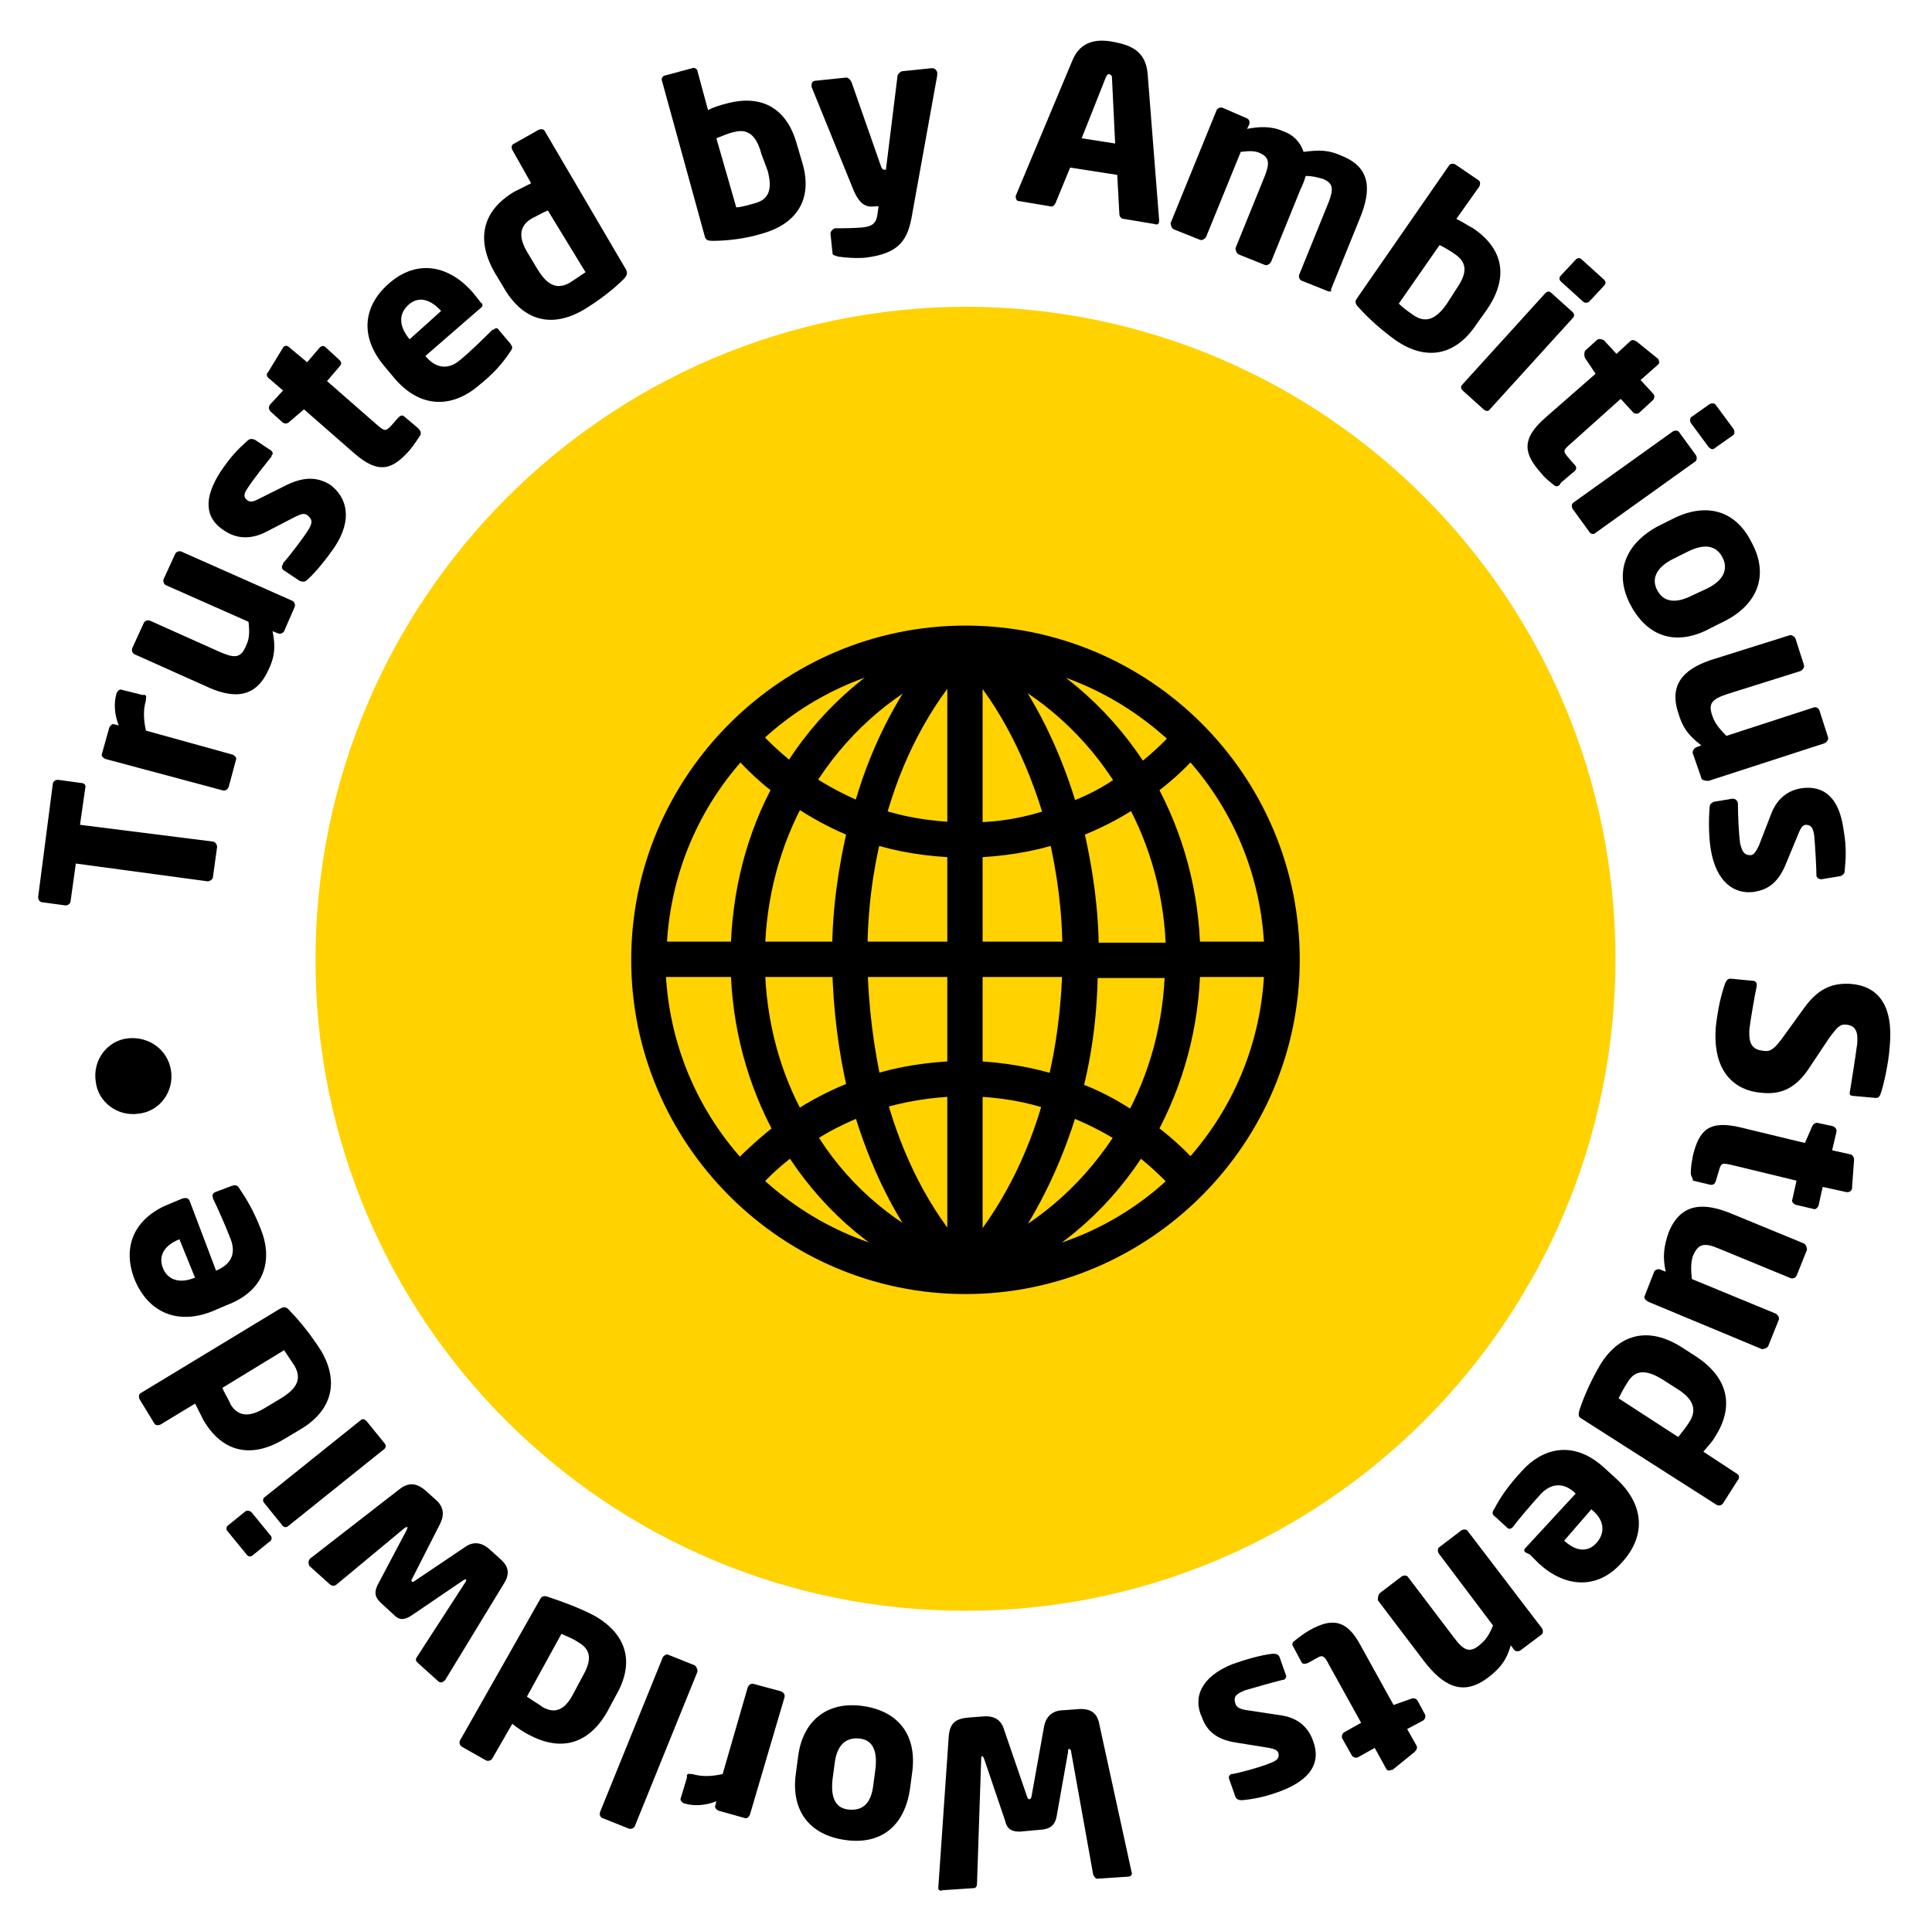 <svg width="178" height="177" viewBox="0 0 178 177" fill="none" xmlns="http://www.w3.org/2000/svg">
<path d="M88.952 148.42C122.028 148.42 148.836 121.515 148.836 88.343C148.836 55.171 122.028 28.266 88.952 28.266C55.876 28.363 29.068 55.267 29.068 88.439C29.068 121.612 55.876 148.42 88.952 148.42Z" fill="#FFD200"/>
<path d="M88.952 58.642C72.558 58.642 59.154 72.046 59.154 88.439C59.154 104.833 72.558 118.237 88.952 118.237C105.345 118.237 118.749 104.833 118.749 88.439C118.749 71.95 105.345 58.642 88.952 58.642ZM88.277 76.771C85.673 76.675 83.07 76.289 80.562 75.421C82.105 69.635 84.805 64.524 88.277 60.667V76.771ZM88.277 78.025V87.764H78.923C78.923 83.907 79.405 80.146 80.273 76.675C82.877 77.543 85.577 77.928 88.277 78.025ZM88.277 89.018V98.757C85.577 98.854 82.877 99.24 80.273 100.108C79.501 96.636 79.019 92.875 78.923 89.018H88.277ZM88.277 100.011V115.922C84.805 112.065 82.202 106.954 80.659 101.265C83.166 100.493 85.673 100.108 88.277 100.011ZM89.53 100.011C92.134 100.108 94.738 100.493 97.148 101.361C95.606 107.051 92.906 112.161 89.53 116.019V100.011ZM89.53 98.757V89.018H98.884C98.788 92.875 98.306 96.636 97.438 100.108C95.027 99.336 92.327 98.854 89.53 98.757ZM89.53 87.764V78.025C92.231 77.928 94.931 77.543 97.534 76.675C98.402 80.243 98.884 84.004 98.884 87.764H89.53ZM89.53 76.771V60.667C93.002 64.524 95.606 69.732 97.245 75.421C94.834 76.289 92.231 76.771 89.53 76.771ZM79.501 75.035C77.573 74.264 75.741 73.3 74.005 72.142C76.994 67.225 81.334 63.271 86.541 60.86C83.359 64.814 80.948 69.635 79.501 75.035ZM79.116 76.289C78.248 79.953 77.669 83.811 77.669 87.764H69.473C69.569 82.557 70.919 77.543 73.33 73.203C75.162 74.457 77.091 75.518 79.116 76.289ZM77.669 89.018C77.766 92.972 78.248 96.829 79.116 100.493C77.091 101.265 75.162 102.229 73.33 103.483C70.919 99.24 69.569 94.225 69.473 89.018H77.669ZM79.501 101.747C81.044 107.051 83.359 111.872 86.541 115.729C81.334 113.319 76.994 109.461 74.101 104.543C75.741 103.386 77.573 102.518 79.501 101.747ZM98.402 101.747C100.331 102.518 102.163 103.386 103.899 104.543C100.909 109.365 96.666 113.319 91.459 115.729C94.448 111.872 96.859 107.051 98.402 101.747ZM98.691 100.59C99.656 96.925 100.138 93.068 100.138 89.114H108.335C108.238 94.322 106.888 99.336 104.477 103.579C102.645 102.325 100.716 101.265 98.691 100.59ZM100.234 87.764C100.234 83.811 99.656 79.953 98.788 76.289C100.813 75.518 102.741 74.553 104.574 73.3C106.984 77.639 108.335 82.557 108.431 87.861H100.234V87.764ZM98.402 75.035C96.859 69.635 94.448 64.717 91.363 60.86C96.57 63.271 100.909 67.225 103.899 72.142C102.259 73.396 100.331 74.36 98.402 75.035ZM92.52 60.089C98.884 60.86 104.477 63.753 108.913 67.996C107.756 69.346 106.406 70.503 105.056 71.564C101.97 66.549 97.631 62.596 92.52 60.089ZM72.944 71.468C71.594 70.407 70.244 69.249 69.087 67.9C73.426 63.657 79.116 60.86 85.48 59.992C80.177 62.596 75.934 66.549 72.944 71.468ZM72.269 72.528C69.762 77.061 68.412 82.268 68.316 87.764H60.408C60.601 80.436 63.494 73.782 68.219 68.767C69.473 70.214 70.823 71.468 72.269 72.528ZM68.316 89.018C68.412 94.514 69.858 99.722 72.366 104.254C70.823 105.411 69.473 106.665 68.123 108.015C63.398 103 60.505 96.347 60.312 89.018H68.316ZM73.041 105.315C76.126 110.329 80.562 114.379 85.962 116.79C79.405 116.115 73.619 113.222 69.087 108.883C70.244 107.533 71.594 106.376 73.041 105.315ZM104.863 105.315C106.309 106.376 107.563 107.533 108.817 108.883C104.381 113.222 98.499 116.115 91.941 116.79C97.341 114.379 101.777 110.329 104.863 105.315ZM105.538 104.254C108.045 99.722 109.492 94.514 109.588 89.018H117.495C117.303 96.347 114.41 103 109.685 108.015C108.431 106.568 106.984 105.315 105.538 104.254ZM109.588 87.764C109.492 82.268 108.045 77.061 105.538 72.528C106.984 71.468 108.431 70.214 109.685 68.767C114.41 73.782 117.303 80.436 117.495 87.764H109.588Z" fill="black" stroke="black" stroke-width="2" stroke-miterlimit="10"/>
<path d="M7.853 72.625L7.371 76L19.618 77.543C19.811 77.543 20.003 77.832 20.003 78.025L19.618 80.821C19.618 81.014 19.328 81.207 19.136 81.207L6.985 79.568L6.503 83.039C6.503 83.232 6.31 83.425 6.021 83.425L3.899 83.136C3.707 83.136 3.514 82.943 3.514 82.654L4.864 72.239C4.864 72.046 5.057 71.853 5.346 71.853L7.467 72.143C7.757 72.143 7.95 72.335 7.853 72.625Z" fill="black"/>
<path d="M13.446 64.332V64.525C13.157 65.489 13.253 66.453 13.446 67.321L21.45 69.539C21.643 69.635 21.836 69.828 21.739 70.021L21.064 72.528C20.968 72.721 20.775 72.914 20.486 72.818L9.685 69.925C9.492 69.828 9.3 69.635 9.396 69.443L10.071 67.032C10.168 66.839 10.36 66.646 10.553 66.743L10.939 66.839C10.553 65.875 10.457 64.814 10.746 63.85C10.842 63.657 11.035 63.464 11.228 63.56L13.157 64.043C13.35 63.946 13.543 64.139 13.446 64.332Z" fill="black"/>
<path d="M27.139 55.942L26.175 58.16C26.079 58.353 25.789 58.449 25.596 58.353L25.114 58.16C25.404 59.606 25.307 60.571 24.729 61.728C23.475 64.525 21.257 64.332 18.846 63.175L12.385 60.282C12.193 60.185 12.096 59.896 12.193 59.703L13.253 57.389C13.35 57.196 13.639 57.099 13.832 57.196L20.293 60.089C21.643 60.667 22.221 60.667 22.703 59.414C22.993 58.835 22.993 58.16 22.896 57.292L15.278 53.917C15.085 53.821 14.989 53.531 15.085 53.339L16.146 51.024C16.243 50.831 16.532 50.735 16.725 50.831L26.947 55.364C27.139 55.46 27.236 55.749 27.139 55.942Z" fill="black"/>
<path d="M30.804 50.446C30.129 51.41 29.164 52.664 28.297 53.435C28.104 53.628 27.911 53.628 27.622 53.532L26.175 52.567C25.982 52.471 25.886 52.181 26.079 51.989V51.892C26.85 51.024 27.911 49.578 28.297 48.999C28.875 48.131 28.779 47.842 28.297 47.456C28.007 47.264 27.718 47.36 27.139 47.649L24.343 49.096C23.089 49.674 21.836 49.674 20.678 48.903C18.846 47.746 18.75 45.913 20.293 43.503C21.257 42.056 21.932 41.381 22.8 40.61C22.993 40.417 23.186 40.417 23.475 40.513L24.922 41.478C25.114 41.574 25.211 41.863 25.018 41.96C25.018 41.96 25.018 41.96 25.018 42.056C24.632 42.538 23.475 43.985 22.896 44.853C22.414 45.528 22.414 45.817 22.8 46.106C23.089 46.299 23.379 46.203 23.764 46.01L26.464 44.66C28.297 43.792 29.454 44.081 30.418 44.66C31.961 45.817 32.539 47.842 30.804 50.446Z" fill="black"/>
<path d="M38.711 40.127C38.325 40.706 38.133 40.995 37.747 41.477C36.204 43.213 34.95 43.792 32.636 41.767L28.007 37.717L26.657 38.874C26.464 39.067 26.175 39.067 25.982 38.874L24.921 37.91C24.729 37.717 24.729 37.427 24.921 37.234L26.078 35.981L24.729 34.824C24.536 34.631 24.536 34.438 24.729 34.245L26.078 32.027C26.175 31.834 26.464 31.834 26.561 31.931L28.297 33.377L29.454 32.027C29.646 31.834 29.839 31.834 30.032 32.027L31.286 33.184C31.479 33.377 31.479 33.57 31.286 33.763L30.129 35.113L34.757 39.163C35.432 39.742 35.529 39.742 36.011 39.26L36.686 38.488C36.879 38.295 37.072 38.199 37.265 38.392L38.518 39.452C38.807 39.742 38.807 39.935 38.711 40.127Z" fill="black"/>
<path d="M44.304 28.363L39.193 32.799C39.965 33.763 41.122 34.245 42.376 33.184C43.436 32.316 44.786 30.966 45.365 30.388C45.365 30.388 45.365 30.388 45.461 30.388C45.654 30.195 45.847 30.195 45.943 30.388L47.004 31.642C47.197 31.931 47.294 32.027 47.004 32.413C46.233 33.57 45.461 34.438 44.015 35.595C42.086 37.234 39.097 38.006 36.397 34.92L35.432 33.763C33.215 31.159 33.311 28.266 35.915 26.049C38.518 23.831 41.411 24.506 43.533 26.916L44.304 27.881C44.497 27.977 44.497 28.266 44.304 28.363ZM40.64 28.652C39.579 27.495 38.518 27.302 37.65 28.073C36.782 28.845 36.686 29.906 37.65 31.159L37.747 31.256L40.64 28.652Z" fill="black"/>
<path d="M57.419 25.759C56.551 26.627 55.201 27.688 53.754 28.556C50.765 30.291 48.161 29.52 46.426 26.531L45.558 25.084C43.918 22.191 44.304 19.491 47.39 17.659C47.776 17.466 48.354 17.177 48.933 16.887L47.197 13.802C47.101 13.609 47.101 13.319 47.39 13.223L49.608 11.97C49.801 11.873 50.09 11.873 50.186 12.066L57.708 24.891C57.804 25.181 57.804 25.373 57.419 25.759ZM50.476 19.395C49.993 19.587 49.319 19.973 48.933 20.166C47.679 20.938 47.872 22.095 48.644 23.348L49.511 24.795C50.283 26.048 51.151 26.82 52.501 26.048C53.079 25.663 53.658 25.277 53.947 25.084L50.476 19.395Z" fill="black"/>
<path d="M70.244 21.516C68.701 21.998 66.965 22.191 65.712 22.191C65.133 22.191 65.037 22.095 64.94 21.805L60.987 7.437C60.89 7.244 61.083 6.955 61.276 6.955L63.783 6.28C63.976 6.184 64.265 6.376 64.265 6.569L65.23 10.137C65.808 9.848 66.483 9.655 66.869 9.559C70.341 8.594 72.558 10.137 73.426 13.319L73.909 14.959C74.873 18.141 73.619 20.552 70.244 21.516ZM70.148 14.187C69.762 12.741 69.087 11.777 67.641 12.162C67.158 12.259 66.483 12.548 66.001 12.741L67.833 19.105C68.219 19.105 68.894 18.913 69.569 18.72C71.016 18.334 71.112 17.177 70.726 15.73L70.148 14.187Z" fill="black"/>
<path d="M86.348 6.955L84.034 19.78C83.648 22.095 82.877 23.348 79.791 23.734C79.019 23.831 77.766 23.734 77.187 23.638C76.994 23.541 76.705 23.541 76.705 23.348L76.512 21.516C76.512 21.323 76.705 21.131 76.898 21.034C77.573 21.034 78.826 21.034 79.598 20.938C80.369 20.841 80.755 20.552 80.852 19.684L80.948 19.009H80.659C79.887 19.105 79.212 19.009 78.537 17.273L74.776 8.016C74.776 7.919 74.776 7.919 74.776 7.823C74.776 7.63 74.873 7.437 75.162 7.437L77.959 7.148C78.151 7.148 78.344 7.341 78.441 7.534L81.141 15.248C81.237 15.537 81.334 15.634 81.43 15.634H81.527C81.623 15.634 81.623 15.634 81.623 15.634L82.684 7.051C82.684 6.859 82.877 6.666 83.07 6.569L85.866 6.28C86.059 6.28 86.252 6.376 86.348 6.666C86.348 6.859 86.348 6.955 86.348 6.955Z" fill="black"/>
<path d="M106.406 20.648L103.513 20.166C103.32 20.166 103.127 19.973 103.127 19.684L102.934 16.116L98.595 15.441L97.245 18.72C97.148 18.913 96.956 19.105 96.763 19.009L93.87 18.527C93.677 18.527 93.581 18.334 93.581 18.141V18.045L98.788 5.605C99.559 3.676 101.199 3.58 102.645 3.869C104.092 4.159 105.538 4.641 105.731 6.762L106.792 20.263V20.359C106.792 20.648 106.599 20.745 106.406 20.648ZM102.452 7.244C102.452 7.052 102.452 6.955 102.259 6.859C102.067 6.762 101.97 6.955 101.874 7.148L99.656 12.741L102.742 13.223L102.452 7.244Z" fill="black"/>
<path d="M122.317 26.82L119.906 25.856C119.713 25.759 119.617 25.47 119.713 25.277L122.413 18.623C122.896 17.37 122.799 16.887 121.931 16.502C121.642 16.405 120.967 16.212 120.292 16.212C120.196 16.598 120.003 17.08 119.81 17.466L117.11 24.12C117.013 24.313 116.724 24.506 116.531 24.409L114.12 23.445C113.927 23.348 113.831 23.059 113.831 22.866L116.531 16.212C117.013 14.959 116.917 14.477 116.049 14.091C115.663 13.898 115.085 13.898 114.313 13.995L111.131 21.805C111.035 21.998 110.745 22.191 110.552 22.095L108.142 21.131C107.949 21.034 107.852 20.745 107.852 20.552L112.095 10.137C112.192 9.944 112.481 9.848 112.674 9.944L114.892 10.909C115.085 11.005 115.181 11.198 115.085 11.487L114.892 11.873C115.953 11.68 117.013 11.584 118.17 12.066C119.231 12.452 119.81 13.127 120.099 13.995C121.546 13.802 122.413 13.802 123.667 14.38C126.271 15.441 126.367 17.466 125.306 20.07L122.606 26.724C122.799 26.82 122.51 26.916 122.317 26.82Z" fill="black"/>
<path d="M128.585 31.352C127.235 30.388 125.981 29.231 125.21 28.363C124.824 27.977 124.824 27.784 125.017 27.495L133.503 15.248C133.599 15.055 133.889 15.055 134.082 15.152L136.203 16.598C136.396 16.695 136.396 16.984 136.3 17.177L134.178 20.166C134.757 20.455 135.335 20.841 135.721 21.034C138.71 23.059 138.903 25.759 136.975 28.556L136.01 29.906C134.082 32.799 131.382 33.281 128.585 31.352ZM134.178 26.627C135.046 25.373 135.335 24.313 134.082 23.445C133.696 23.155 133.021 22.77 132.635 22.577L128.874 27.977C129.164 28.266 129.646 28.652 130.224 29.038C131.478 29.906 132.442 29.231 133.31 27.977L134.178 26.627Z" fill="black"/>
<path d="M136.685 37.717L134.757 35.981C134.564 35.788 134.564 35.595 134.757 35.402L142.375 27.013C142.568 26.82 142.761 26.82 142.953 27.013L144.882 28.749C145.075 28.941 145.075 29.134 144.882 29.327L137.264 37.717C137.167 37.91 136.878 37.91 136.685 37.717ZM145.846 27.784L143.821 25.952C143.628 25.759 143.628 25.566 143.821 25.373L145.171 23.927C145.364 23.734 145.557 23.734 145.75 23.927L147.775 25.759C147.968 25.952 147.968 26.145 147.775 26.338L146.425 27.784C146.328 27.881 146.039 27.977 145.846 27.784Z" fill="black"/>
<path d="M143.243 44.756C142.761 44.37 142.375 44.081 141.989 43.599C140.446 41.863 140.06 40.513 142.375 38.488L147.004 34.438L146.039 32.992C145.943 32.799 145.943 32.509 146.039 32.316L147.1 31.352C147.293 31.159 147.582 31.256 147.775 31.352L148.932 32.606L150.186 31.449C150.379 31.256 150.571 31.352 150.764 31.449L152.789 33.088C152.886 33.281 152.886 33.474 152.789 33.57L151.15 35.017L152.307 36.27C152.5 36.463 152.404 36.752 152.307 36.849L151.054 38.006C150.861 38.199 150.571 38.102 150.475 38.006L149.318 36.752L144.689 40.899C144.014 41.477 144.014 41.574 144.4 42.056L145.075 42.828C145.268 43.02 145.268 43.213 145.075 43.406L143.821 44.467C143.628 44.853 143.436 44.853 143.243 44.756Z" fill="black"/>
<path d="M146.425 48.999L144.882 46.878C144.786 46.685 144.786 46.395 144.978 46.299L154.139 39.742C154.332 39.645 154.622 39.645 154.718 39.838L156.261 41.96C156.357 42.153 156.357 42.442 156.164 42.538L147.003 49.096C146.811 49.288 146.521 49.192 146.425 48.999ZM157.418 41.188L155.779 38.97C155.682 38.777 155.682 38.488 155.875 38.392L157.514 37.234C157.707 37.138 157.997 37.138 158.093 37.331L159.732 39.549C159.829 39.742 159.829 40.031 159.636 40.127L157.997 41.285C157.804 41.477 157.611 41.381 157.418 41.188Z" fill="black"/>
<path d="M150.282 55.846C148.643 52.856 149.703 50.156 152.693 48.517L154.043 47.842C157.032 46.299 159.829 46.878 161.372 49.964C163.011 52.953 161.95 55.653 158.961 57.196L157.611 57.871C154.621 59.51 151.921 58.835 150.282 55.846ZM157.322 54.206C158.864 53.435 159.25 52.374 158.672 51.313C158.093 50.253 157.032 50.06 155.489 50.831L154.139 51.506C152.596 52.278 152.114 53.339 152.693 54.399C153.271 55.46 154.332 55.653 155.875 54.881L157.322 54.206Z" fill="black"/>
<path d="M156.743 71.661L155.972 69.443C155.875 69.25 156.068 68.96 156.261 68.864L156.743 68.671C155.586 67.803 155.007 67.032 154.621 65.682C153.657 62.789 155.489 61.439 158.093 60.667L164.843 58.546C165.036 58.45 165.325 58.642 165.422 58.835L166.193 61.246C166.29 61.439 166.097 61.728 165.904 61.825L159.154 63.946C157.707 64.428 157.322 64.814 157.804 66.068C157.997 66.646 158.479 67.225 159.057 67.803L167.061 65.2C167.254 65.103 167.543 65.2 167.64 65.489L168.411 67.9C168.508 68.093 168.315 68.382 168.122 68.478L157.418 71.95C157.032 71.95 156.743 71.853 156.743 71.661Z" fill="black"/>
<path d="M157.611 78.218C157.418 77.061 157.418 75.421 157.515 74.361C157.515 74.071 157.707 73.975 157.9 73.878L159.636 73.589C159.829 73.589 160.022 73.686 160.118 73.975V74.071C160.118 75.228 160.215 76.964 160.311 77.639C160.504 78.604 160.793 78.796 161.275 78.796C161.565 78.796 161.758 78.507 162.047 77.929L163.204 74.939C163.686 73.686 164.65 72.818 166 72.625C168.122 72.335 169.472 73.589 169.858 76.482C170.147 78.121 170.051 79.182 169.954 80.243C169.954 80.532 169.761 80.629 169.568 80.725L167.833 81.014C167.543 81.014 167.447 80.918 167.351 80.725C167.351 80.725 167.351 80.725 167.351 80.629C167.351 80.05 167.254 78.218 167.158 77.061C167.061 76.289 166.868 76 166.386 76C166.097 76 165.904 76.289 165.711 76.771L164.554 79.568C163.783 81.496 162.722 81.979 161.661 82.171C159.829 82.461 158.093 81.304 157.611 78.218Z" fill="black"/>
<path d="M158.093 94.515C158.286 92.875 158.575 91.622 158.961 90.561C159.057 90.368 159.154 90.175 159.443 90.175L161.468 90.368C161.757 90.368 161.854 90.561 161.854 90.754C161.854 90.754 161.854 90.754 161.854 90.85C161.661 91.718 161.275 94.032 161.179 94.804C161.082 96.251 161.468 96.733 162.529 96.829C163.107 96.925 163.493 96.636 164.265 95.576L166.29 92.779C167.64 90.947 168.99 90.561 170.533 90.657C172.847 90.85 174.486 92.393 174.101 96.443C174.004 97.986 173.522 100.108 173.233 100.879C173.136 101.072 173.04 101.168 172.847 101.168L170.726 100.976C170.533 100.976 170.34 100.879 170.436 100.59C170.533 100.011 170.918 97.6 171.111 96.154C171.208 94.997 170.918 94.515 170.147 94.418C169.568 94.322 169.279 94.611 168.508 95.672L166.772 98.275C165.422 100.397 163.975 100.879 162.24 100.686C159.925 100.493 157.707 98.854 158.093 94.515Z" fill="black"/>
<path d="M155.779 108.112C155.779 107.437 155.875 107.051 155.972 106.472C156.55 104.158 157.418 103.194 160.311 103.869L166.29 105.315L166.965 103.772C167.061 103.579 167.254 103.386 167.543 103.483L168.893 103.772C169.086 103.869 169.279 104.062 169.183 104.351L168.797 105.99L170.533 106.376C170.726 106.472 170.822 106.665 170.822 106.858L170.629 109.462C170.629 109.462 170.629 109.462 170.629 109.558C170.533 109.751 170.436 109.847 170.147 109.847L167.929 109.365L167.543 111.101C167.447 111.294 167.254 111.487 167.061 111.39L165.422 111.005C165.229 110.908 165.036 110.715 165.133 110.522L165.518 108.787L159.54 107.34C158.672 107.147 158.575 107.147 158.382 107.822L158.093 108.787C157.997 109.076 157.9 109.172 157.611 109.172L155.972 108.787C155.972 108.497 155.779 108.401 155.779 108.112Z" fill="black"/>
<path d="M151.536 119.394L152.404 117.176C152.5 116.983 152.789 116.887 152.982 116.983L153.464 117.176C153.175 115.826 153.272 114.862 153.754 113.512C154.911 110.715 157.129 110.812 159.636 111.872L166.193 114.572C166.386 114.669 166.483 114.958 166.483 115.151L165.518 117.562C165.422 117.755 165.133 117.851 164.94 117.755L158.382 115.055C157.032 114.476 156.454 114.572 155.972 115.73C155.779 116.308 155.779 116.983 155.875 117.851L163.59 121.033C163.783 121.13 163.975 121.419 163.879 121.612L162.915 124.023C162.818 124.216 162.529 124.312 162.336 124.312L151.921 119.973C151.536 119.78 151.439 119.587 151.536 119.394Z" fill="black"/>
<path d="M145.557 129.809C145.943 128.651 146.618 127.108 147.486 125.662C149.318 122.769 152.018 122.287 154.911 124.119L156.261 124.987C159.057 126.819 159.925 129.423 157.997 132.412C157.804 132.798 157.322 133.28 156.936 133.762L160.022 135.787C160.215 135.884 160.311 136.173 160.118 136.366L158.768 138.487C158.672 138.68 158.382 138.777 158.19 138.68L145.653 130.676C145.461 130.58 145.364 130.387 145.557 129.809ZM154.622 132.412C154.911 132.026 155.393 131.448 155.682 130.966C156.454 129.712 155.779 128.748 154.525 127.976L153.175 127.108C151.921 126.337 150.764 126.048 149.993 127.301C149.607 127.88 149.318 128.458 149.125 128.844L154.622 132.412Z" fill="black"/>
<path d="M140.543 142.634L145.171 137.62C144.303 136.752 143.146 136.462 141.989 137.62C141.121 138.584 139.868 140.03 139.385 140.705C139.193 140.898 139 140.898 138.903 140.802L137.746 139.741C137.457 139.548 137.457 139.355 137.65 139.066C138.325 137.812 139 136.848 140.253 135.498C141.989 133.569 144.882 132.509 147.871 135.305L148.932 136.27C151.439 138.584 151.729 141.477 149.414 143.984C147.1 146.588 144.111 146.202 141.796 144.08L140.928 143.213C140.35 143.02 140.35 142.827 140.543 142.634ZM144.111 141.959C145.268 143.02 146.328 143.02 147.1 142.152C147.871 141.284 147.871 140.127 146.714 139.162L146.618 139.066L144.111 141.959Z" fill="black"/>
<path d="M127.139 146.78L129.164 145.237C129.357 145.141 129.646 145.141 129.742 145.334L133.985 150.927C134.853 152.084 135.432 152.373 136.396 151.506C136.878 151.12 137.264 150.541 137.553 149.77L132.539 143.116C132.442 142.923 132.442 142.634 132.635 142.537L134.66 140.994C134.853 140.898 135.142 140.898 135.239 141.091L142.086 150.059C142.182 150.252 142.182 150.541 141.989 150.638L140.06 152.084C139.868 152.181 139.578 152.181 139.482 151.988L139.193 151.602C138.807 152.952 138.228 153.723 137.071 154.591C134.66 156.424 132.828 155.17 131.189 153.048L126.946 147.455C126.946 147.263 126.946 146.973 127.139 146.78Z" fill="black"/>
<path d="M119.231 151.216C119.713 150.831 120.099 150.541 120.581 150.252C122.606 149.095 124.053 149.095 125.403 151.699L128.392 157.099L130.031 156.52C130.224 156.424 130.514 156.52 130.61 156.713L131.285 157.967C131.382 158.159 131.285 158.449 131.092 158.545L129.646 159.317L130.514 160.86C130.61 161.052 130.514 161.245 130.321 161.438L128.296 163.077C128.296 163.077 128.296 163.077 128.199 163.077C128.006 163.174 127.814 163.174 127.717 162.981L126.656 161.052L125.113 161.92C124.921 162.017 124.631 161.92 124.535 161.727L123.667 160.184C123.571 159.992 123.667 159.702 123.86 159.606L125.403 158.738L122.413 153.338C122.028 152.566 121.835 152.47 121.353 152.759L120.485 153.241C120.195 153.338 120.003 153.338 119.906 153.145L119.135 151.699C119.038 151.602 119.038 151.313 119.231 151.216Z" fill="black"/>
<path d="M113.542 153.338C114.603 152.952 116.242 152.47 117.303 152.374C117.592 152.374 117.785 152.47 117.881 152.663L118.46 154.302C118.556 154.495 118.46 154.688 118.267 154.784H118.171C117.013 155.074 115.374 155.556 114.699 155.749C113.735 156.134 113.638 156.424 113.831 157.002C113.928 157.292 114.217 157.484 114.892 157.581L118.074 158.063C119.424 158.256 120.485 159.027 120.967 160.377C121.738 162.402 120.774 163.945 118.074 165.006C116.531 165.585 115.47 165.777 114.41 165.874C114.12 165.874 113.928 165.777 113.831 165.585L113.253 163.945C113.156 163.752 113.253 163.56 113.445 163.463C113.445 163.463 113.445 163.463 113.542 163.463C114.12 163.367 115.953 162.885 116.917 162.499C117.688 162.21 117.881 162.017 117.785 161.535C117.688 161.245 117.399 161.149 116.917 161.052L113.928 160.57C111.902 160.281 111.131 159.317 110.745 158.256C109.877 156.424 110.649 154.495 113.542 153.338Z" fill="black"/>
<path d="M86.445 173.974L87.409 159.992C87.505 158.738 88.084 158.352 89.241 158.256L90.495 158.159C91.459 158.063 92.231 158.352 92.52 159.413L94.641 165.585C94.738 165.777 94.738 165.777 94.834 165.777C94.93 165.777 94.93 165.777 95.027 165.585L96.184 159.124C96.377 158.063 97.052 157.581 98.016 157.581L99.27 157.484C100.427 157.388 101.102 157.774 101.295 158.931L104.284 172.624C104.284 172.817 104.092 172.913 103.995 172.913L101.102 173.106C100.909 173.106 100.813 172.913 100.716 172.721L98.691 161.438C98.691 161.245 98.595 161.149 98.499 161.149C98.402 161.149 98.402 161.245 98.402 161.438L97.341 167.417C97.148 168.285 96.666 168.478 96.088 168.574L93.966 168.767C93.388 168.767 92.809 168.67 92.616 167.803L90.688 162.113C90.591 161.92 90.591 161.824 90.495 161.824C90.398 161.824 90.398 161.92 90.398 162.113L90.013 173.588C90.013 173.781 89.916 173.974 89.723 173.974L86.83 174.167C86.637 174.263 86.445 174.167 86.445 173.974Z" fill="black"/>
<path d="M79.502 157.195C82.877 157.677 84.516 159.992 84.034 163.367L83.841 164.813C83.359 168.188 81.237 170.02 77.862 169.538C74.487 169.056 72.848 166.742 73.33 163.367L73.523 161.92C73.909 158.641 76.126 156.713 79.502 157.195ZM76.705 163.945C76.512 165.681 76.994 166.645 78.248 166.742C79.502 166.838 80.273 166.163 80.466 164.427L80.659 162.981C80.852 161.245 80.369 160.281 79.116 160.184C77.862 160.088 77.091 160.859 76.898 162.499L76.705 163.945Z" fill="black"/>
<path d="M63.59 163.463H63.783C64.748 163.752 65.712 163.656 66.58 163.463L68.894 155.459C68.991 155.266 69.183 155.074 69.473 155.17L71.98 155.845C72.173 155.941 72.366 156.134 72.269 156.424L69.087 167.224C68.991 167.417 68.798 167.61 68.605 167.513L66.194 166.838C66.001 166.742 65.808 166.549 65.905 166.356L66.001 165.97C65.037 166.356 63.976 166.452 63.012 166.163C62.819 166.067 62.626 165.874 62.722 165.681L63.301 163.752C63.205 163.559 63.398 163.367 63.59 163.463Z" fill="black"/>
<path d="M61.565 152.47L63.976 153.434C64.169 153.531 64.265 153.82 64.265 154.013L58.48 168.285C58.383 168.477 58.094 168.574 57.901 168.477L55.49 167.513C55.297 167.417 55.201 167.224 55.297 166.935L61.083 152.663C61.179 152.566 61.372 152.373 61.565 152.47Z" fill="black"/>
<path d="M50.572 147.166C51.729 147.552 53.369 148.131 54.815 148.902C57.804 150.638 58.48 153.241 56.744 156.231L55.972 157.677C54.333 160.57 51.826 161.535 48.644 159.799C48.258 159.606 47.679 159.22 47.197 158.834L45.365 162.017C45.268 162.21 44.979 162.306 44.786 162.21L42.568 160.956C42.376 160.86 42.279 160.57 42.376 160.377L49.704 147.456C49.897 147.07 50.09 146.973 50.572 147.166ZM48.547 156.327C48.933 156.617 49.608 157.002 49.994 157.292C51.344 158.063 52.212 157.292 52.886 155.941L53.658 154.495C54.429 153.145 54.622 152.084 53.272 151.313C52.694 150.927 52.115 150.734 51.729 150.541L48.547 156.327Z" fill="black"/>
<path d="M28.586 143.598L36.782 137.234C37.747 136.462 38.518 136.752 39.193 137.33L40.158 138.198C40.929 138.873 40.929 139.645 40.543 140.416L37.94 145.527C37.843 145.623 37.94 145.623 37.94 145.72C37.94 145.72 38.036 145.816 38.133 145.72L42.858 142.537C43.533 142.055 44.304 142.055 45.076 142.73L46.04 143.598C46.715 144.177 47.101 144.852 46.426 145.913L41.025 154.784C41.025 154.784 41.025 154.784 40.929 154.881C40.833 154.977 40.64 155.074 40.447 154.977L38.518 153.241C38.325 153.048 38.229 152.952 38.422 152.663L42.858 145.816C42.954 145.72 42.954 145.527 42.954 145.527C42.954 145.527 42.761 145.527 42.665 145.623L37.843 148.902C37.168 149.288 36.782 149.288 36.3 148.805L35.047 147.648C34.565 147.166 34.468 146.78 34.757 146.105L37.458 140.995C37.554 140.802 37.554 140.705 37.554 140.705C37.554 140.705 37.361 140.705 37.265 140.802L30.997 146.009C30.707 146.202 30.611 146.105 30.418 146.009L28.489 144.273C28.393 143.984 28.393 143.791 28.586 143.598Z" fill="black"/>
<path d="M23.186 139.355L24.921 141.477C25.114 141.67 25.018 141.959 24.825 142.055L23.282 143.309C23.089 143.502 22.8 143.405 22.703 143.212L20.968 141.091C20.775 140.898 20.871 140.609 21.064 140.512L22.607 139.259C22.703 139.162 22.993 139.162 23.186 139.355ZM33.793 130.966L35.432 132.991C35.625 133.184 35.529 133.473 35.336 133.569L26.561 140.609C26.368 140.802 26.078 140.705 25.982 140.512L24.343 138.487C24.15 138.295 24.246 138.005 24.439 137.909L33.215 130.869C33.407 130.676 33.6 130.773 33.793 130.966Z" fill="black"/>
<path d="M26.754 120.84C27.622 121.708 28.682 123.058 29.55 124.408C31.286 127.301 30.611 130.001 27.622 131.737L26.175 132.605C23.282 134.341 20.582 133.955 18.75 130.869C18.557 130.484 18.268 129.905 17.978 129.326L14.796 131.255C14.603 131.352 14.314 131.351 14.218 131.159L12.867 128.941C12.771 128.748 12.771 128.459 12.964 128.362L25.693 120.648C26.175 120.358 26.368 120.358 26.754 120.84ZM20.486 127.88C20.678 128.362 21.064 128.941 21.257 129.423C22.029 130.676 23.186 130.484 24.439 129.712L25.886 128.844C27.139 128.073 27.911 127.205 27.139 125.855C26.754 125.276 26.368 124.698 26.175 124.408L20.486 127.88Z" fill="black"/>
<path d="M17.496 110.715L19.907 117.08C21.064 116.597 21.836 115.73 21.257 114.187C20.775 112.933 20.003 111.197 19.618 110.426C19.618 110.426 19.618 110.426 19.618 110.329C19.521 110.136 19.618 109.944 19.811 109.847L21.353 109.269C21.643 109.172 21.836 109.172 22.029 109.461C22.8 110.619 23.378 111.583 24.053 113.319C25.018 115.73 24.729 118.815 20.871 120.262L19.521 120.84C16.339 122.094 13.639 120.937 12.385 117.851C11.132 114.572 12.675 112.065 15.664 110.908L16.821 110.426C17.207 110.329 17.4 110.426 17.496 110.715ZM16.532 114.187C15.085 114.765 14.603 115.73 14.989 116.79C15.375 117.851 16.435 118.333 17.882 117.755H17.978L16.532 114.187Z" fill="black"/>
<path d="M15.76 98.661C16.05 100.59 14.7 102.422 12.771 102.615C10.842 102.904 9.01 101.554 8.817 99.626C8.528 97.697 9.878 95.865 11.807 95.672C13.735 95.479 15.471 96.733 15.76 98.661Z" fill="black"/>
</svg>
